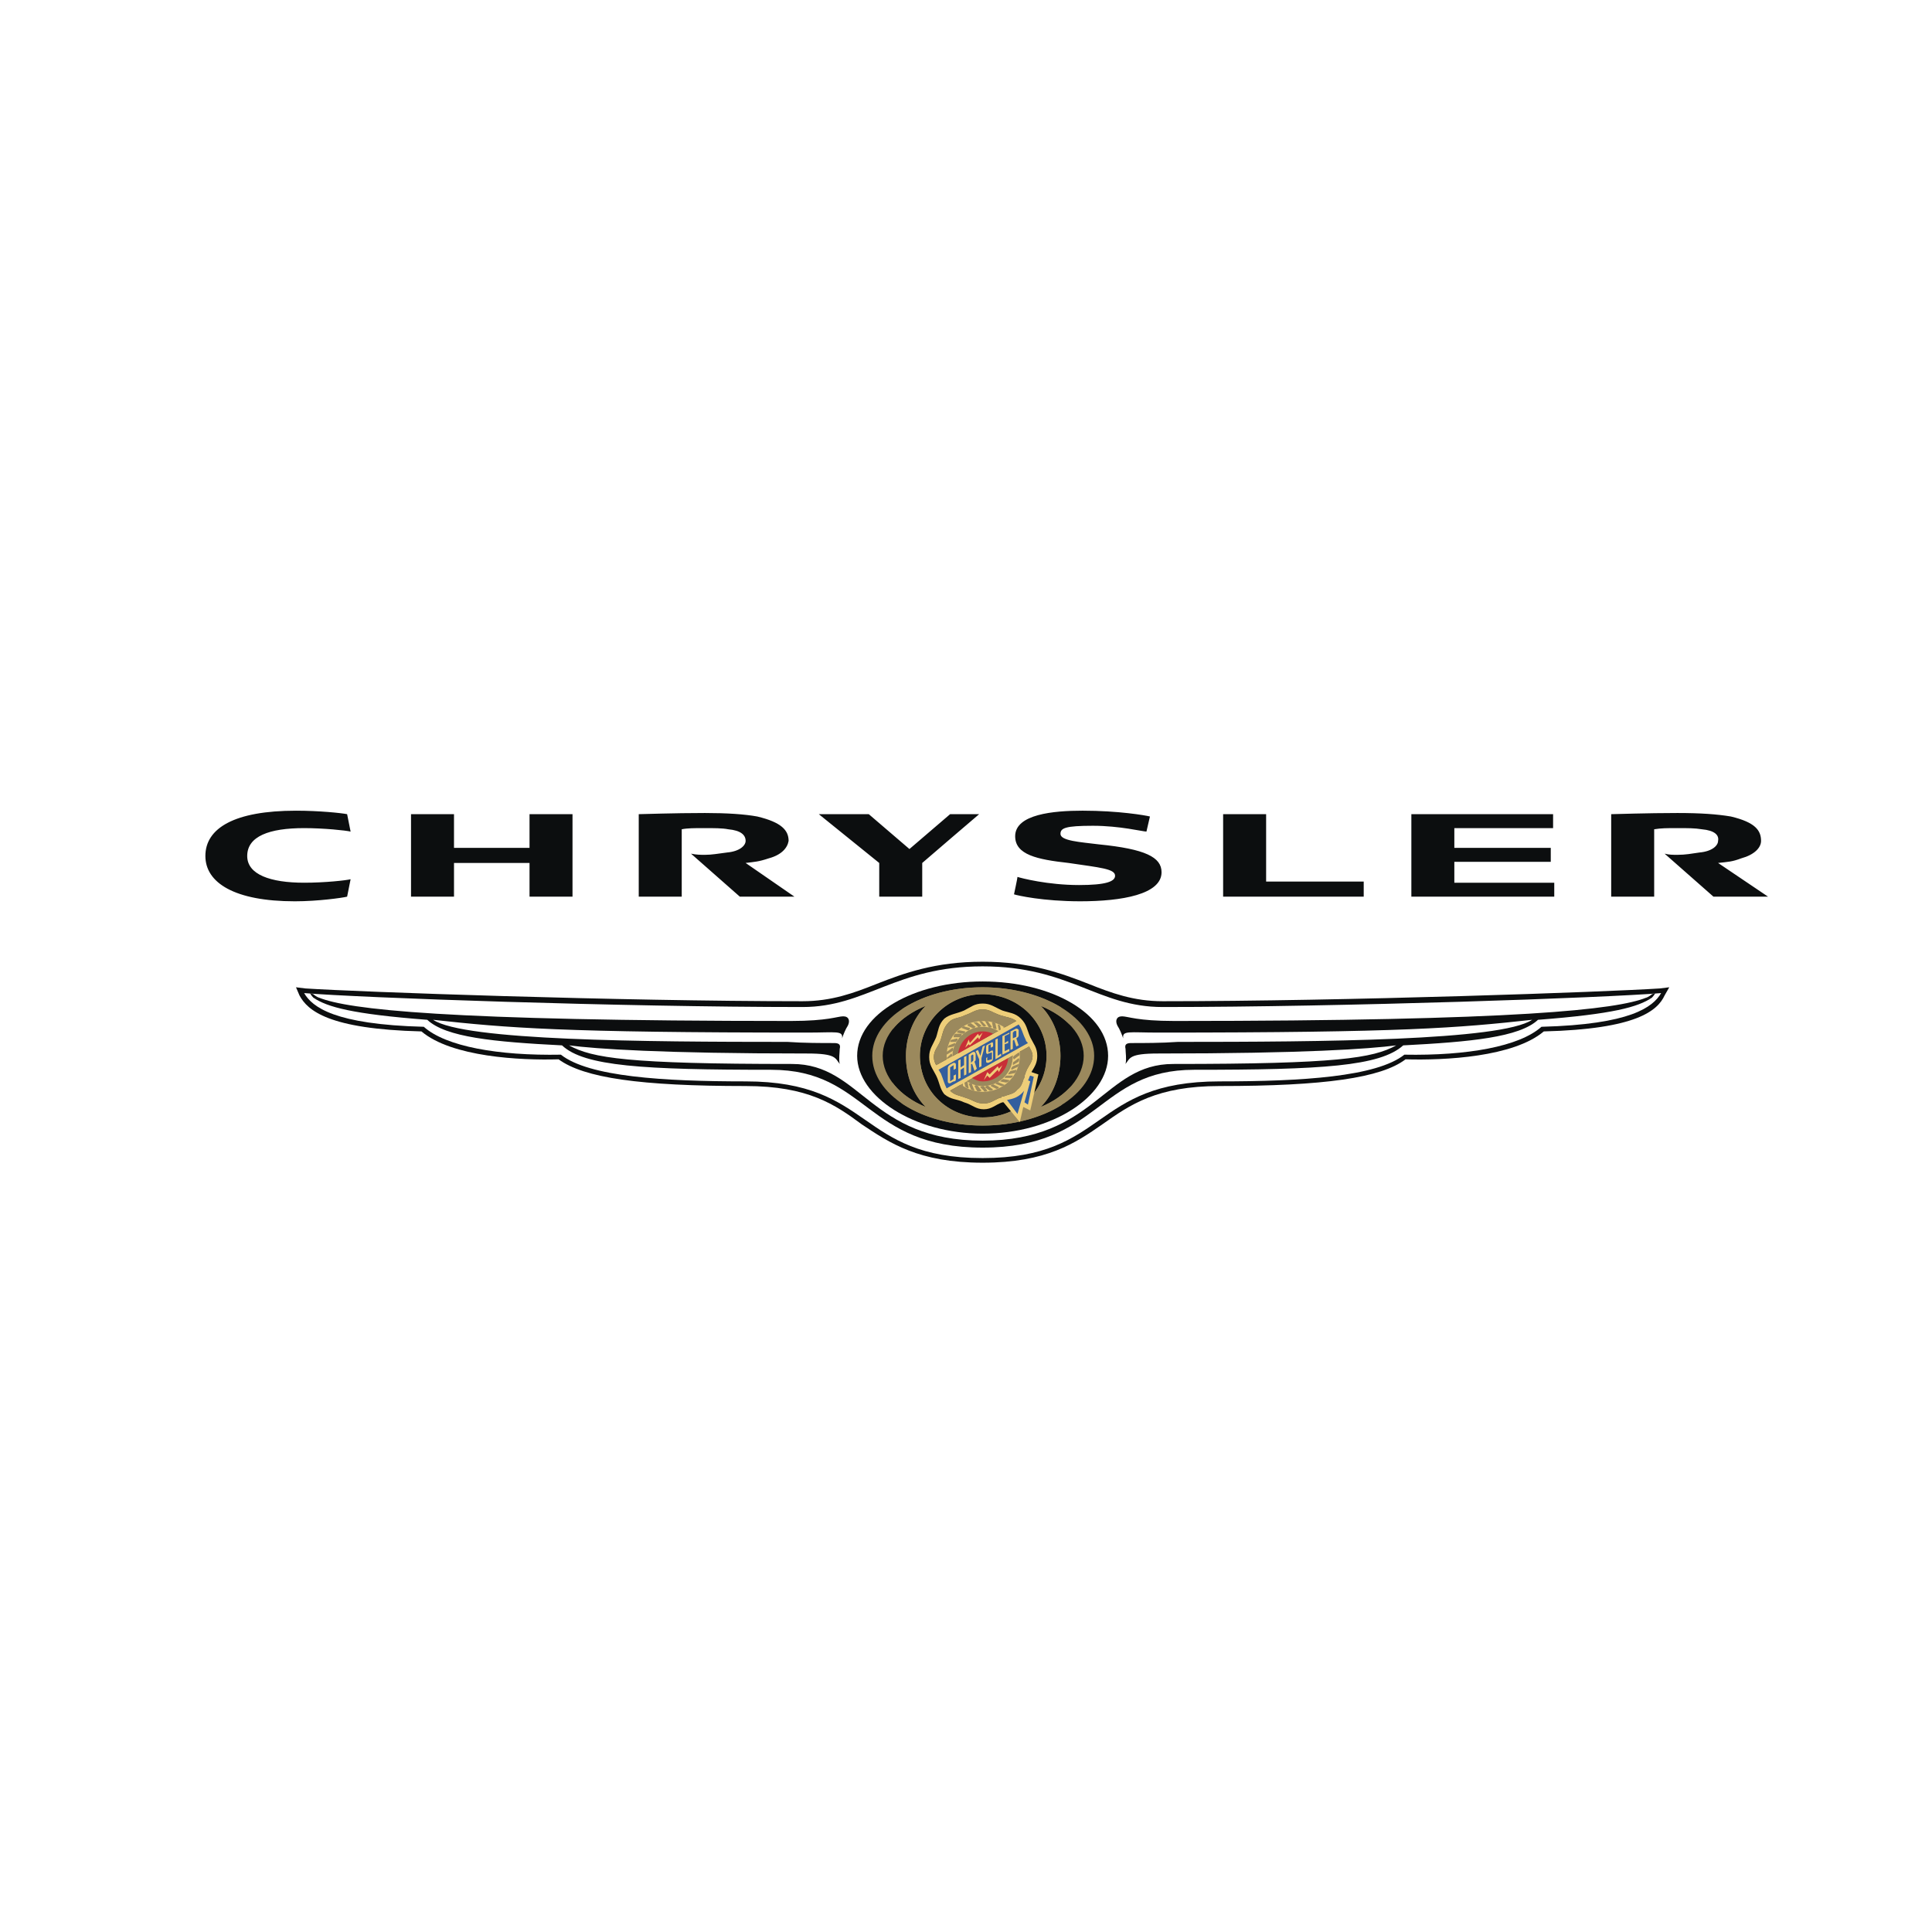 <?xml version="1.0" encoding="UTF-8" standalone="no"?>
<svg
   xmlns:dc="http://purl.org/dc/elements/1.1/"
   xmlns:cc="http://creativecommons.org/ns#"
   xmlns:rdf="http://www.w3.org/1999/02/22-rdf-syntax-ns#"
   xmlns:svg="http://www.w3.org/2000/svg"
   xmlns="http://www.w3.org/2000/svg"
   xmlns:sodipodi="http://sodipodi.sourceforge.net/DTD/sodipodi-0.dtd"
   xmlns:inkscape="http://www.inkscape.org/namespaces/inkscape"
   id="svg825"
   version="1.1"
   viewBox="0 0 317.5 317.5"
   height="1200"
   width="1200"
   sodipodi:docname="CHRYSLER_01_V1.svg"
   inkscape:version="0.92.4 (5da689c313, 2019-01-14)">
  <sodipodi:namedview
     pagecolor="#ffffff"
     bordercolor="#666666"
     borderopacity="1"
     objecttolerance="10"
     gridtolerance="10"
     guidetolerance="10"
     inkscape:pageopacity="0"
     inkscape:pageshadow="2"
     inkscape:window-width="1920"
     inkscape:window-height="976"
     id="namedview634"
     showgrid="false"
     inkscape:zoom="0.19666667"
     inkscape:cx="600"
     inkscape:cy="600"
     inkscape:window-x="1912"
     inkscape:window-y="-8"
     inkscape:window-maximized="1"
     inkscape:current-layer="svg825" />
  <defs
     id="defs819">
    <path
       id="a"
       d="M-96.986-127.216h789.247V969.106H-96.986z" />
    <path
       id="d"
       d="M-96.986-127.216h789.247V969.106H-96.986z" />
    <radialGradient
       gradientUnits="userSpaceOnUse"
       gradientTransform="matrix(1,0,0,0.508,4458.79,-385.786)"
       r="623.715"
       cy="1124.903"
       cx="-4308.92"
       id="a-4">
      <stop
         id="stop4"
         stop-color="#00082e"
         offset="0" />
      <stop
         id="stop6"
         stop-color="#000a30"
         offset=".155" />
      <stop
         id="stop8"
         stop-color="#010f39"
         offset=".242" />
      <stop
         id="stop10"
         stop-color="#011946"
         offset=".312" />
      <stop
         id="stop12"
         stop-color="#02275a"
         offset=".373" />
      <stop
         id="stop14"
         stop-color="#03346c"
         offset=".414" />
      <stop
         id="stop16"
         stop-color="#0b4f87"
         offset=".439" />
      <stop
         id="stop18"
         stop-color="#1676af"
         offset=".48" />
      <stop
         id="stop20"
         stop-color="#1c8ec7"
         offset=".513" />
      <stop
         id="stop22"
         stop-color="#1f97d0"
         offset=".533" />
      <stop
         id="stop24"
         stop-color="#1f97d0"
         offset="1" />
    </radialGradient>
    <linearGradient
       gradientTransform="matrix(0,-33.761,-33.761,0,13239.004,-178060.94)"
       y2="387.685"
       x2="-5274.415"
       y1="387.685"
       x1="-5277.681"
       gradientUnits="userSpaceOnUse"
       id="b-4">
      <stop
         id="stop29"
         stop-color="#00082e"
         offset="0" />
      <stop
         id="stop31"
         stop-color="#010a30"
         offset=".321" />
      <stop
         id="stop33"
         stop-color="#030f39"
         offset=".501" />
      <stop
         id="stop35"
         stop-color="#071846"
         offset=".647" />
      <stop
         id="stop37"
         stop-color="#0d245a"
         offset=".773" />
      <stop
         id="stop39"
         stop-color="#0f2961"
         offset=".809" />
      <stop
         id="stop41"
         stop-color="#0b386e"
         offset=".839" />
      <stop
         id="stop43"
         stop-color="#054e83"
         offset=".896" />
      <stop
         id="stop45"
         stop-color="#015b90"
         offset=".951" />
      <stop
         id="stop47"
         stop-color="#006094"
         offset="1" />
    </linearGradient>
    <linearGradient
       gradientTransform="matrix(0,-33.761,33.761,0,13239.518,-178060.98)"
       y2="387.647"
       x2="-5274.414"
       y1="387.647"
       x1="-5277.683"
       gradientUnits="userSpaceOnUse"
       id="c-6">
      <stop
         id="stop52"
         stop-color="#00082e"
         offset="0" />
      <stop
         id="stop54"
         stop-color="#010a30"
         offset=".321" />
      <stop
         id="stop56"
         stop-color="#030f39"
         offset=".501" />
      <stop
         id="stop58"
         stop-color="#071846"
         offset=".647" />
      <stop
         id="stop60"
         stop-color="#0d245a"
         offset=".773" />
      <stop
         id="stop62"
         stop-color="#0f2961"
         offset=".809" />
      <stop
         id="stop64"
         stop-color="#0b386e"
         offset=".839" />
      <stop
         id="stop66"
         stop-color="#054e83"
         offset=".896" />
      <stop
         id="stop68"
         stop-color="#015b90"
         offset=".951" />
      <stop
         id="stop70"
         stop-color="#006094"
         offset="1" />
    </linearGradient>
    <linearGradient
       gradientTransform="matrix(0,-23.735,-23.735,0,9283.99,-125376.77)"
       y2="383.751"
       x2="-5283.136"
       y1="383.751"
       x1="-5286.4"
       gradientUnits="userSpaceOnUse"
       id="d-9">
      <stop
         id="stop75"
         stop-color="#00082e"
         offset="0" />
      <stop
         id="stop77"
         stop-color="#010a30"
         offset=".321" />
      <stop
         id="stop79"
         stop-color="#030f39"
         offset=".501" />
      <stop
         id="stop81"
         stop-color="#071846"
         offset=".647" />
      <stop
         id="stop83"
         stop-color="#0d245a"
         offset=".773" />
      <stop
         id="stop85"
         stop-color="#0f2961"
         offset=".809" />
      <stop
         id="stop87"
         stop-color="#0b386e"
         offset=".839" />
      <stop
         id="stop89"
         stop-color="#054e83"
         offset=".896" />
      <stop
         id="stop91"
         stop-color="#015b90"
         offset=".951" />
      <stop
         id="stop93"
         stop-color="#006094"
         offset="1" />
    </linearGradient>
    <linearGradient
       gradientTransform="matrix(0,-23.681,-23.681,0,9272.605,-125092.44)"
       y2="382.766"
       x2="-5283.215"
       y1="382.766"
       x1="-5286.465"
       gradientUnits="userSpaceOnUse"
       id="e-3">
      <stop
         id="stop98"
         stop-color="#00082e"
         offset="0" />
      <stop
         id="stop100"
         stop-color="#010a30"
         offset=".321" />
      <stop
         id="stop102"
         stop-color="#030f39"
         offset=".501" />
      <stop
         id="stop104"
         stop-color="#071846"
         offset=".647" />
      <stop
         id="stop106"
         stop-color="#0d245a"
         offset=".773" />
      <stop
         id="stop108"
         stop-color="#0f2961"
         offset=".809" />
      <stop
         id="stop110"
         stop-color="#0b386e"
         offset=".839" />
      <stop
         id="stop112"
         stop-color="#054e83"
         offset=".896" />
      <stop
         id="stop114"
         stop-color="#015b90"
         offset=".951" />
      <stop
         id="stop116"
         stop-color="#006094"
         offset="1" />
    </linearGradient>
    <linearGradient
       gradientTransform="matrix(0,-23.681,-23.681,0,9273.978,-125091.39)"
       y2="382.627"
       x2="-5283.222"
       y1="382.627"
       x1="-5286.456"
       gradientUnits="userSpaceOnUse"
       id="f-7">
      <stop
         id="stop121"
         stop-color="#00082e"
         offset="0" />
      <stop
         id="stop123"
         stop-color="#010a30"
         offset=".321" />
      <stop
         id="stop125"
         stop-color="#030f39"
         offset=".501" />
      <stop
         id="stop127"
         stop-color="#071846"
         offset=".647" />
      <stop
         id="stop129"
         stop-color="#0d245a"
         offset=".773" />
      <stop
         id="stop131"
         stop-color="#0f2961"
         offset=".809" />
      <stop
         id="stop133"
         stop-color="#0b386e"
         offset=".839" />
      <stop
         id="stop135"
         stop-color="#054e83"
         offset=".896" />
      <stop
         id="stop137"
         stop-color="#015b90"
         offset=".951" />
      <stop
         id="stop139"
         stop-color="#006094"
         offset="1" />
    </linearGradient>
    <linearGradient
       gradientTransform="matrix(0,-23.696,-23.696,0,9266.934,-125171.26)"
       y2="383.887"
       x2="-5283.18"
       y1="383.887"
       x1="-5286.457"
       gradientUnits="userSpaceOnUse"
       id="g-2">
      <stop
         id="stop144"
         stop-color="#00082e"
         offset="0" />
      <stop
         id="stop146"
         stop-color="#010a30"
         offset=".321" />
      <stop
         id="stop148"
         stop-color="#030f39"
         offset=".501" />
      <stop
         id="stop150"
         stop-color="#071846"
         offset=".647" />
      <stop
         id="stop152"
         stop-color="#0d245a"
         offset=".773" />
      <stop
         id="stop154"
         stop-color="#0f2961"
         offset=".809" />
      <stop
         id="stop156"
         stop-color="#0b386e"
         offset=".839" />
      <stop
         id="stop158"
         stop-color="#054e83"
         offset=".896" />
      <stop
         id="stop160"
         stop-color="#015b90"
         offset=".951" />
      <stop
         id="stop162"
         stop-color="#006094"
         offset="1" />
    </linearGradient>
    <linearGradient
       gradientTransform="matrix(0,-23.712,-23.712,0,9282.72,-125256.41)"
       y2="382.995"
       x2="-5283.167"
       y1="382.995"
       x1="-5286.429"
       gradientUnits="userSpaceOnUse"
       id="h-5">
      <stop
         id="stop167"
         stop-color="#00082e"
         offset="0" />
      <stop
         id="stop169"
         stop-color="#010a30"
         offset=".321" />
      <stop
         id="stop171"
         stop-color="#030f39"
         offset=".501" />
      <stop
         id="stop173"
         stop-color="#071846"
         offset=".647" />
      <stop
         id="stop175"
         stop-color="#0d245a"
         offset=".773" />
      <stop
         id="stop177"
         stop-color="#0f2961"
         offset=".809" />
      <stop
         id="stop179"
         stop-color="#0b386e"
         offset=".839" />
      <stop
         id="stop181"
         stop-color="#054e83"
         offset=".896" />
      <stop
         id="stop183"
         stop-color="#015b90"
         offset=".951" />
      <stop
         id="stop185"
         stop-color="#006094"
         offset="1" />
    </linearGradient>
    <linearGradient
       gradientTransform="matrix(0,-23.659,-23.659,0,9240.934,-124973.14)"
       y2="384.929"
       x2="-5283.231"
       y1="384.929"
       x1="-5286.497"
       gradientUnits="userSpaceOnUse"
       id="i-3">
      <stop
         id="stop190"
         stop-color="#00082e"
         offset="0" />
      <stop
         id="stop192"
         stop-color="#010a30"
         offset=".321" />
      <stop
         id="stop194"
         stop-color="#030f39"
         offset=".501" />
      <stop
         id="stop196"
         stop-color="#071846"
         offset=".647" />
      <stop
         id="stop198"
         stop-color="#0d245a"
         offset=".773" />
      <stop
         id="stop200"
         stop-color="#0f2961"
         offset=".809" />
      <stop
         id="stop202"
         stop-color="#0b386e"
         offset=".839" />
      <stop
         id="stop204"
         stop-color="#054e83"
         offset=".896" />
      <stop
         id="stop206"
         stop-color="#015b90"
         offset=".951" />
      <stop
         id="stop208"
         stop-color="#006094"
         offset="1" />
    </linearGradient>
    <linearGradient
       gradientTransform="matrix(0,-23.687,-23.687,0,9262.28,-125120.83)"
       y2="383.964"
       x2="-5283.195"
       y1="383.964"
       x1="-5286.463"
       gradientUnits="userSpaceOnUse"
       id="j-4">
      <stop
         id="stop213"
         stop-color="#00082e"
         offset="0" />
      <stop
         id="stop215"
         stop-color="#010a30"
         offset=".321" />
      <stop
         id="stop217"
         stop-color="#030f39"
         offset=".501" />
      <stop
         id="stop219"
         stop-color="#071846"
         offset=".647" />
      <stop
         id="stop221"
         stop-color="#0d245a"
         offset=".773" />
      <stop
         id="stop223"
         stop-color="#0f2961"
         offset=".809" />
      <stop
         id="stop225"
         stop-color="#0b386e"
         offset=".839" />
      <stop
         id="stop227"
         stop-color="#054e83"
         offset=".896" />
      <stop
         id="stop229"
         stop-color="#015b90"
         offset=".951" />
      <stop
         id="stop231"
         stop-color="#006094"
         offset="1" />
    </linearGradient>
    <linearGradient
       gradientTransform="matrix(0,-23.887,-23.887,0,9354.098,-126175.59)"
       y2="382.868"
       x2="-5282.945"
       y1="382.868"
       x1="-5286.21"
       gradientUnits="userSpaceOnUse"
       id="k-0">
      <stop
         id="stop236"
         stop-color="#00082e"
         offset="0" />
      <stop
         id="stop238"
         stop-color="#010a30"
         offset=".321" />
      <stop
         id="stop240"
         stop-color="#030f39"
         offset=".501" />
      <stop
         id="stop242"
         stop-color="#071846"
         offset=".647" />
      <stop
         id="stop244"
         stop-color="#0d245a"
         offset=".773" />
      <stop
         id="stop246"
         stop-color="#0f2961"
         offset=".809" />
      <stop
         id="stop248"
         stop-color="#0b386e"
         offset=".839" />
      <stop
         id="stop250"
         stop-color="#054e83"
         offset=".896" />
      <stop
         id="stop252"
         stop-color="#015b90"
         offset=".951" />
      <stop
         id="stop254"
         stop-color="#006094"
         offset="1" />
    </linearGradient>
    <linearGradient
       gradientTransform="matrix(0,-23.827,-23.827,0,9322.35,-125860.21)"
       y2="383.603"
       x2="-5283.023"
       y1="383.603"
       x1="-5286.288"
       gradientUnits="userSpaceOnUse"
       id="l-3">
      <stop
         id="stop259"
         stop-color="#00082e"
         offset="0" />
      <stop
         id="stop261"
         stop-color="#010a30"
         offset=".321" />
      <stop
         id="stop263"
         stop-color="#030f39"
         offset=".501" />
      <stop
         id="stop265"
         stop-color="#071846"
         offset=".647" />
      <stop
         id="stop267"
         stop-color="#0d245a"
         offset=".773" />
      <stop
         id="stop269"
         stop-color="#0f2961"
         offset=".809" />
      <stop
         id="stop271"
         stop-color="#0b386e"
         offset=".839" />
      <stop
         id="stop273"
         stop-color="#054e83"
         offset=".896" />
      <stop
         id="stop275"
         stop-color="#015b90"
         offset=".951" />
      <stop
         id="stop277"
         stop-color="#006094"
         offset="1" />
    </linearGradient>
    <linearGradient
       gradientTransform="matrix(0,-23.665,-23.665,0,9270.94,-125005.19)"
       y2="382.286"
       x2="-5283.226"
       y1="382.286"
       x1="-5286.492"
       gradientUnits="userSpaceOnUse"
       id="m-3">
      <stop
         id="stop282"
         stop-color="#00082e"
         offset="0" />
      <stop
         id="stop284"
         stop-color="#010a30"
         offset=".321" />
      <stop
         id="stop286"
         stop-color="#030f39"
         offset=".501" />
      <stop
         id="stop288"
         stop-color="#071846"
         offset=".647" />
      <stop
         id="stop290"
         stop-color="#0d245a"
         offset=".773" />
      <stop
         id="stop292"
         stop-color="#0f2961"
         offset=".809" />
      <stop
         id="stop294"
         stop-color="#0b386e"
         offset=".839" />
      <stop
         id="stop296"
         stop-color="#054e83"
         offset=".896" />
      <stop
         id="stop298"
         stop-color="#015b90"
         offset=".951" />
      <stop
         id="stop300"
         stop-color="#006094"
         offset="1" />
    </linearGradient>
    <linearGradient
       gradientTransform="matrix(0,-23.691,-23.691,0,9258.602,-125144.48)"
       y2="384.488"
       x2="-5283.189"
       y1="384.488"
       x1="-5286.46"
       gradientUnits="userSpaceOnUse"
       id="n-8">
      <stop
         id="stop305"
         stop-color="#00082e"
         offset="0" />
      <stop
         id="stop307"
         stop-color="#010a30"
         offset=".321" />
      <stop
         id="stop309"
         stop-color="#030f39"
         offset=".501" />
      <stop
         id="stop311"
         stop-color="#071846"
         offset=".647" />
      <stop
         id="stop313"
         stop-color="#0d245a"
         offset=".773" />
      <stop
         id="stop315"
         stop-color="#0f2961"
         offset=".809" />
      <stop
         id="stop317"
         stop-color="#0b386e"
         offset=".839" />
      <stop
         id="stop319"
         stop-color="#054e83"
         offset=".896" />
      <stop
         id="stop321"
         stop-color="#015b90"
         offset=".951" />
      <stop
         id="stop323"
         stop-color="#006094"
         offset="1" />
    </linearGradient>
    <linearGradient
       gradientTransform="matrix(0,-23.682,-23.682,0,9251.416,-125098.23)"
       y2="384.837"
       x2="-5283.205"
       y1="384.837"
       x1="-5286.469"
       gradientUnits="userSpaceOnUse"
       id="o-6">
      <stop
         id="stop328"
         stop-color="#00082e"
         offset="0" />
      <stop
         id="stop330"
         stop-color="#010a30"
         offset=".321" />
      <stop
         id="stop332"
         stop-color="#030f39"
         offset=".501" />
      <stop
         id="stop334"
         stop-color="#071846"
         offset=".647" />
      <stop
         id="stop336"
         stop-color="#0d245a"
         offset=".773" />
      <stop
         id="stop338"
         stop-color="#0f2961"
         offset=".809" />
      <stop
         id="stop340"
         stop-color="#0b386e"
         offset=".839" />
      <stop
         id="stop342"
         stop-color="#054e83"
         offset=".896" />
      <stop
         id="stop344"
         stop-color="#015b90"
         offset=".951" />
      <stop
         id="stop346"
         stop-color="#006094"
         offset="1" />
    </linearGradient>
    <linearGradient
       gradientTransform="matrix(0,-23.663,-23.663,0,9225.805,-124995.2)"
       y2="386.54"
       x2="-5283.226"
       y1="386.54"
       x1="-5286.495"
       gradientUnits="userSpaceOnUse"
       id="p-7">
      <stop
         id="stop351"
         stop-color="#00082e"
         offset="0" />
      <stop
         id="stop353"
         stop-color="#010a30"
         offset=".321" />
      <stop
         id="stop355"
         stop-color="#030f39"
         offset=".501" />
      <stop
         id="stop357"
         stop-color="#071846"
         offset=".647" />
      <stop
         id="stop359"
         stop-color="#0d245a"
         offset=".773" />
      <stop
         id="stop361"
         stop-color="#0f2961"
         offset=".809" />
      <stop
         id="stop363"
         stop-color="#0b386e"
         offset=".839" />
      <stop
         id="stop365"
         stop-color="#054e83"
         offset=".896" />
      <stop
         id="stop367"
         stop-color="#015b90"
         offset=".951" />
      <stop
         id="stop369"
         stop-color="#006094"
         offset="1" />
    </linearGradient>
    <linearGradient
       gradientTransform="matrix(0,-23.887,-23.887,0,9324.986,-126172.88)"
       y2="385.616"
       x2="-5282.95"
       y1="385.616"
       x1="-5286.219"
       gradientUnits="userSpaceOnUse"
       id="q-8">
      <stop
         id="stop374"
         stop-color="#00082e"
         offset="0" />
      <stop
         id="stop376"
         stop-color="#010a30"
         offset=".321" />
      <stop
         id="stop378"
         stop-color="#030f39"
         offset=".501" />
      <stop
         id="stop380"
         stop-color="#071846"
         offset=".647" />
      <stop
         id="stop382"
         stop-color="#0d245a"
         offset=".773" />
      <stop
         id="stop384"
         stop-color="#0f2961"
         offset=".809" />
      <stop
         id="stop386"
         stop-color="#0b386e"
         offset=".839" />
      <stop
         id="stop388"
         stop-color="#054e83"
         offset=".896" />
      <stop
         id="stop390"
         stop-color="#015b90"
         offset=".951" />
      <stop
         id="stop392"
         stop-color="#006094"
         offset="1" />
    </linearGradient>
    <linearGradient
       gradientTransform="matrix(0,-23.676,-23.676,0,9238.438,-125063.52)"
       y2="385.825"
       x2="-5283.209"
       y1="385.825"
       x1="-5286.477"
       gradientUnits="userSpaceOnUse"
       id="r-7">
      <stop
         id="stop397"
         stop-color="#00082e"
         offset="0" />
      <stop
         id="stop399"
         stop-color="#010a30"
         offset=".321" />
      <stop
         id="stop401"
         stop-color="#030f39"
         offset=".501" />
      <stop
         id="stop403"
         stop-color="#071846"
         offset=".647" />
      <stop
         id="stop405"
         stop-color="#0d245a"
         offset=".773" />
      <stop
         id="stop407"
         stop-color="#0f2961"
         offset=".809" />
      <stop
         id="stop409"
         stop-color="#0b386e"
         offset=".839" />
      <stop
         id="stop411"
         stop-color="#054e83"
         offset=".896" />
      <stop
         id="stop413"
         stop-color="#015b90"
         offset=".951" />
      <stop
         id="stop415"
         stop-color="#006094"
         offset="1" />
    </linearGradient>
    <linearGradient
       gradientTransform="matrix(0,-23.765,-23.765,0,9274.508,-125535.42)"
       y2="385.807"
       x2="-5283.099"
       y1="385.807"
       x1="-5286.366"
       gradientUnits="userSpaceOnUse"
       id="s-8">
      <stop
         id="stop420"
         stop-color="#00082e"
         offset="0" />
      <stop
         id="stop422"
         stop-color="#010a30"
         offset=".321" />
      <stop
         id="stop424"
         stop-color="#030f39"
         offset=".501" />
      <stop
         id="stop426"
         stop-color="#071846"
         offset=".647" />
      <stop
         id="stop428"
         stop-color="#0d245a"
         offset=".773" />
      <stop
         id="stop430"
         stop-color="#0f2961"
         offset=".809" />
      <stop
         id="stop432"
         stop-color="#0b386e"
         offset=".839" />
      <stop
         id="stop434"
         stop-color="#054e83"
         offset=".896" />
      <stop
         id="stop436"
         stop-color="#015b90"
         offset=".951" />
      <stop
         id="stop438"
         stop-color="#006094"
         offset="1" />
    </linearGradient>
    <linearGradient
       gradientTransform="matrix(0,-23.663,-23.663,0,9250.164,-124997.84)"
       y2="384.222"
       x2="-5283.224"
       y1="384.222"
       x1="-5286.496"
       gradientUnits="userSpaceOnUse"
       id="t-5">
      <stop
         id="stop443"
         stop-color="#00082e"
         offset="0" />
      <stop
         id="stop445"
         stop-color="#010a30"
         offset=".321" />
      <stop
         id="stop447"
         stop-color="#030f39"
         offset=".501" />
      <stop
         id="stop449"
         stop-color="#071846"
         offset=".647" />
      <stop
         id="stop451"
         stop-color="#0d245a"
         offset=".773" />
      <stop
         id="stop453"
         stop-color="#0f2961"
         offset=".809" />
      <stop
         id="stop455"
         stop-color="#0b386e"
         offset=".839" />
      <stop
         id="stop457"
         stop-color="#054e83"
         offset=".896" />
      <stop
         id="stop459"
         stop-color="#015b90"
         offset=".951" />
      <stop
         id="stop461"
         stop-color="#006094"
         offset="1" />
    </linearGradient>
    <linearGradient
       gradientTransform="matrix(0,-23.717,-23.717,0,9265.193,-125278.98)"
       y2="384.837"
       x2="-5283.16"
       y1="384.837"
       x1="-5286.426"
       gradientUnits="userSpaceOnUse"
       id="u-6">
      <stop
         id="stop466"
         stop-color="#00082e"
         offset="0" />
      <stop
         id="stop468"
         stop-color="#010a30"
         offset=".321" />
      <stop
         id="stop470"
         stop-color="#030f39"
         offset=".501" />
      <stop
         id="stop472"
         stop-color="#071846"
         offset=".647" />
      <stop
         id="stop474"
         stop-color="#0d245a"
         offset=".773" />
      <stop
         id="stop476"
         stop-color="#0f2961"
         offset=".809" />
      <stop
         id="stop478"
         stop-color="#0b386e"
         offset=".839" />
      <stop
         id="stop480"
         stop-color="#054e83"
         offset=".896" />
      <stop
         id="stop482"
         stop-color="#015b90"
         offset=".951" />
      <stop
         id="stop484"
         stop-color="#006094"
         offset="1" />
    </linearGradient>
    <linearGradient
       gradientTransform="matrix(0,-23.666,-23.666,0,9245.885,-125012.54)"
       y2="384.738"
       x2="-5283.222"
       y1="384.738"
       x1="-5286.49"
       gradientUnits="userSpaceOnUse"
       id="v-8">
      <stop
         id="stop489"
         stop-color="#00082e"
         offset="0" />
      <stop
         id="stop491"
         stop-color="#010a30"
         offset=".321" />
      <stop
         id="stop493"
         stop-color="#030f39"
         offset=".501" />
      <stop
         id="stop495"
         stop-color="#071846"
         offset=".647" />
      <stop
         id="stop497"
         stop-color="#0d245a"
         offset=".773" />
      <stop
         id="stop499"
         stop-color="#0f2961"
         offset=".809" />
      <stop
         id="stop501"
         stop-color="#0b386e"
         offset=".839" />
      <stop
         id="stop503"
         stop-color="#054e83"
         offset=".896" />
      <stop
         id="stop505"
         stop-color="#015b90"
         offset=".951" />
      <stop
         id="stop507"
         stop-color="#006094"
         offset="1" />
    </linearGradient>
    <linearGradient
       gradientTransform="matrix(0,-23.672,-23.672,0,9235.084,-125041.44)"
       y2="385.976"
       x2="-5283.214"
       y1="385.976"
       x1="-5286.489"
       gradientUnits="userSpaceOnUse"
       id="w-3">
      <stop
         id="stop512"
         stop-color="#00082e"
         offset="0" />
      <stop
         id="stop514"
         stop-color="#010a30"
         offset=".321" />
      <stop
         id="stop516"
         stop-color="#030f39"
         offset=".501" />
      <stop
         id="stop518"
         stop-color="#071846"
         offset=".647" />
      <stop
         id="stop520"
         stop-color="#0d245a"
         offset=".773" />
      <stop
         id="stop522"
         stop-color="#0f2961"
         offset=".809" />
      <stop
         id="stop524"
         stop-color="#0b386e"
         offset=".839" />
      <stop
         id="stop526"
         stop-color="#054e83"
         offset=".896" />
      <stop
         id="stop528"
         stop-color="#015b90"
         offset=".951" />
      <stop
         id="stop530"
         stop-color="#006094"
         offset="1" />
    </linearGradient>
    <linearGradient
       gradientTransform="matrix(-10.243,-38.228,-38.228,10.243,-38840.014,-205581.4)"
       y2="394.509"
       x2="-5272.503"
       y1="394.509"
       x1="-5275.769"
       gradientUnits="userSpaceOnUse"
       id="x-3">
      <stop
         id="stop537"
         stop-color="#a5a5a6"
         offset="0" />
      <stop
         id="stop539"
         stop-color="#d7d7d7"
         offset=".35" />
      <stop
         id="stop541"
         stop-color="#d7d7d7"
         offset=".65" />
      <stop
         id="stop543"
         stop-color="#a5a5a6"
         offset="1" />
    </linearGradient>
    <linearGradient
       gradientTransform="translate(4458.79,-474.28)"
       y2="421.667"
       x2="-4285.291"
       y1="546.245"
       x1="-4251.91"
       gradientUnits="userSpaceOnUse"
       id="y-2">
      <stop
         id="stop548"
         stop-color="#a5a5a6"
         offset="0" />
      <stop
         id="stop550"
         stop-color="#d7d7d7"
         offset=".35" />
      <stop
         id="stop552"
         stop-color="#d7d7d7"
         offset=".65" />
      <stop
         id="stop554"
         stop-color="#a5a5a6"
         offset="1" />
    </linearGradient>
    <clipPath
       id="clip1">
      <path
         d="M 0,902.91 V 990 h 194.531 v -87.09 z m 0,0"
         id="path7" />
    </clipPath>
    <clipPath
       id="clip1-4">
      <path
         id="path7-8"
         d="M 0,902.91 V 990 h 194.531 v -87.09 z m 0,0" />
    </clipPath>
  </defs>
  <g
     transform="translate(0,20.5)"
     id="layer1">
    <rect
       y="-20.5"
       x="0"
       height="317.5"
       width="317.5"
       id="rect1370"
       style="opacity:1;fill:#ffffff;fill-opacity:1;fill-rule:evenodd;stroke:none;stroke-width:0.879;stroke-linejoin:round;stroke-miterlimit:10;stroke-dasharray:none;stroke-opacity:1" />
  </g>
  <g
     style="display:inline"
     id="layer5">
    <g
       id="g2295">
      <path
         style="clip-rule:evenodd;fill:#0c0e0f;fill-rule:evenodd;stroke-width:1.373"
         d="m 161.483,161.293 c -11.265,0 -20.62,5.345 -20.62,12.219 0,6.683 9.356,12.793 20.62,12.793 11.455,0 20.621,-6.11 20.621,-12.793 0,-6.874 -9.166,-12.219 -20.621,-12.219 z"
         id="path2200" />
      <path
         style="clip-rule:evenodd;fill:#9b895d;fill-rule:evenodd;stroke-width:1.373"
         d="m 179.812,173.512 c 0,6.3 -8.208,11.456 -18.329,11.456 -10.119,0 -18.138,-5.156 -18.138,-11.456 0,-6.11 8.019,-11.265 18.138,-11.265 10.12,0 18.329,5.156 18.329,11.265 z m -18.329,-10.118 c -5.728,0 -10.31,4.582 -10.31,10.118 0,5.729 4.582,10.12 10.31,10.12 5.919,0 10.501,-4.391 10.501,-10.12 0,-5.536 -4.582,-10.118 -10.501,-10.118 z m 9.547,1.909 c 2.102,2.099 3.246,5.156 3.246,8.208 0,3.246 -1.145,6.3 -3.246,8.402 4.202,-1.719 7.064,-4.965 7.064,-8.402 0,-3.437 -2.863,-6.49 -7.064,-8.208 z m -22.149,8.208 c 0,-3.054 1.146,-6.11 3.246,-8.208 -4.202,1.719 -7.065,4.773 -7.065,8.208 0,3.436 2.863,6.683 7.065,8.402 -2.1,-2.102 -3.246,-5.154 -3.246,-8.402 z"
         id="path2202" />
      <path
         style="clip-rule:evenodd;fill:#9b895d;fill-rule:evenodd;stroke-width:1.373"
         d="m 175.893,178.633 a 14.684,14.684 0 0 1 -1.488,2.995 c -3.316,2.064 -7.882,3.341 -12.922,3.341 -5.29,0 -10.008,-1.407 -13.304,-3.654 a 14.495,14.495 0 0 1 -1.551,-3.445 c 1.246,1.668 3.168,3.091 5.5,4.045 -2.1,-2.102 -3.246,-5.156 -3.246,-8.402 0,-3.054 1.146,-6.11 3.246,-8.208 -2.263,0.925 -4.14,2.242 -5.389,3.794 0.376,-1.161 0.889,-2.259 1.525,-3.276 3.292,-2.185 7.974,-3.574 13.218,-3.574 4.999,0 9.533,1.26 12.841,3.271 0.585,0.895 1.078,1.859 1.463,2.872 -1.215,-1.244 -2.847,-2.306 -4.759,-3.086 2.102,2.099 3.246,5.156 3.246,8.208 0,3.246 -1.145,6.3 -3.246,8.402 1.968,-0.806 3.642,-1.945 4.865,-3.282 z m -14.41,-15.239 c -5.728,0 -10.31,4.582 -10.31,10.118 0,5.729 4.582,10.12 10.31,10.12 5.919,0 10.501,-4.391 10.501,-10.12 0,-5.536 -4.582,-10.118 -10.501,-10.118 z"
         id="path2204" />
      <path
         style="clip-rule:evenodd;fill:#d0b26f;fill-rule:evenodd;stroke-width:1.373"
         d="m 151.978,177.509 a 9.438,9.438 0 0 1 -0.804,-3.806 v -0.091 a 10.137,10.137 0 0 0 0.804,3.897 z"
         id="path2206" />
      <path
         style="clip-rule:evenodd;fill:#325e9e;fill-rule:evenodd;stroke-width:1.373"
         d="m 164.539,180.386 c 0.191,0 -0.189,0 0,0 1.145,-0.574 1.909,-0.38 2.673,-1.338 0.954,-0.762 0.954,-1.719 1.336,-2.673 0,-0.191 0.194,-0.38 0.194,-0.571 l 1.525,0.765 -0.954,5.727 -1.145,-0.765 -0.574,2.483 z"
         id="path2208" />
      <path
         style="clip-rule:evenodd;fill:#9b895d;fill-rule:evenodd;stroke-width:1.373"
         d="m 153.846,175.041 c -0.191,-0.383 -0.382,-0.765 -0.382,-1.338 0,-1.145 0.763,-1.719 1.145,-2.863 0.382,-1.145 0.382,-1.909 1.337,-2.863 0.763,-0.765 1.528,-0.574 2.673,-1.148 1.145,-0.38 1.719,-0.954 2.863,-0.954 1.146,0 1.717,0.574 2.865,0.954 1.145,0.383 1.909,0.383 2.673,0.957 z m 7.828,6.299 c -1.337,0 -1.719,-0.574 -3.055,-0.954 -0.955,-0.38 -1.717,-0.38 -2.482,-1.145 l 12.982,-7.257 c 0.191,0.383 0.574,0.954 0.574,1.528 0,0.954 -0.574,1.528 -0.954,2.292 0,0.191 -0.194,0.38 -0.194,0.571 -0.191,0.383 -0.191,0.574 -0.191,0.765 -0.191,0.191 -0.191,0.383 -0.191,0.383 -0.191,0.571 -0.38,1.145 -0.954,1.525 -0.574,0.765 -1.338,0.765 -2.292,1.148 -0.191,0 -0.38,0 -0.38,0.191 h -0.191 c -0.953,0.38 -1.526,0.954 -2.673,0.954 z"
         id="path2210" />
      <path
         style="clip-rule:evenodd;fill:#eece79;fill-rule:evenodd;stroke-width:1.373"
         d="m 166.448,173.512 c 0,2.673 -2.099,4.965 -4.965,4.965 -2.673,0 -4.963,-2.292 -4.963,-4.965 0,-2.483 2.291,-4.773 4.963,-4.773 2.866,0.001 4.965,2.291 4.965,4.773 z m -4.965,-5.727 c -3.245,0 -5.919,2.48 -5.919,5.727 0,3.246 2.674,5.919 5.919,5.919 3.436,0 6.11,-2.673 6.11,-5.919 0,-3.246 -2.673,-5.727 -6.11,-5.727 z"
         id="path2212" />
      <path
         style="clip-rule:evenodd;fill:#9b895d;fill-rule:evenodd;stroke-width:1.373"
         d="m 160.911,167.785 c 0.191,0 0.572,0 0.572,0.191 l 0.572,0.571 c -0.191,0.194 -0.382,0.194 -0.572,0 z m -0.955,0.191 h 0.572 l 0.765,0.571 c -0.192,0.194 -0.572,0.383 -0.572,0.194 z m -0.954,0.571 c 0,-0.38 0.383,-0.38 0.572,-0.38 l 0.765,0.574 c -0.191,0.191 -0.382,0.38 -0.572,0.191 z m -0.955,0.383 c 0,-0.191 0.382,-0.383 0.572,-0.191 l 0.765,0.191 c 0,0.38 -0.191,0.38 -0.383,0.38 z m -0.763,0.765 c 0,-0.383 0.382,-0.383 0.382,-0.383 l 0.955,0.191 a 0.409,0.409 0 0 1 -0.382,0.383 z m -0.572,0.765 c 0,-0.383 0.192,-0.574 0.382,-0.574 h 0.954 c 0,0.38 -0.191,0.574 -0.382,0.574 z m -0.572,0.763 c 0,-0.194 0.191,-0.383 0.382,-0.383 l 0.763,-0.191 c 0.191,0.191 0,0.38 -0.191,0.574 z m -0.383,0.955 c 0,-0.194 0.191,-0.383 0.191,-0.383 l 0.955,-0.38 c 0.191,0.191 0,0.38 -0.192,0.571 z m -0.191,1.145 c 0,-0.383 0,-0.574 0.191,-0.574 l 0.765,-0.571 c 0.191,0.191 0.191,0.38 0,0.571 z m 0.191,0.954 c -0.191,-0.191 -0.191,-0.574 0,-0.574 l 0.572,-0.571 c 0.192,0.191 0.192,0.38 0.192,0.571 z m 0.191,0.954 c -0.191,-0.191 -0.191,-0.38 -0.191,-0.574 l 0.572,-0.765 c 0.192,0.194 0.382,0.383 0.192,0.574 z m 0.382,0.955 c -0.191,-0.191 -0.382,-0.38 -0.191,-0.571 l 0.382,-0.765 c 0.191,0 0.382,0.38 0.191,0.38 z m 0.574,0.763 c -0.382,0 -0.382,-0.38 -0.382,-0.38 l 0.382,-0.954 c 0.191,0 0.382,0.38 0.191,0.571 z m 0.572,0.765 c -0.191,0 -0.382,-0.191 -0.382,-0.383 l 0.191,-0.954 c 0.191,0 0.382,0.194 0.382,0.383 z m 0.765,0.763 c -0.192,0 -0.382,-0.383 -0.382,-0.574 v -0.765 c 0.191,0 0.382,0 0.382,0.191 z m 0.954,0.382 c -0.192,0 -0.572,-0.191 -0.572,-0.38 l -0.191,-0.765 c 0.382,-0.191 0.572,0 0.572,0.191 z m 0.954,0.383 c -0.191,0 -0.572,-0.194 -0.572,-0.194 l -0.382,-0.954 c 0.382,-0.191 0.572,0 0.572,0.194 z m 1.146,0 c -0.383,0.191 -0.572,0.191 -0.765,0 l -0.382,-0.765 c 0.191,-0.191 0.382,-0.191 0.572,0 z m 0.955,0 c -0.191,0.191 -0.572,0.191 -0.572,0 l -0.572,-0.574 c 0,-0.191 0.382,-0.191 0.572,-0.191 z m 0.954,-0.192 c -0.191,0.194 -0.382,0.194 -0.572,0.194 l -0.765,-0.574 c 0.191,-0.191 0.382,-0.38 0.572,-0.191 z m 0.954,-0.382 c 0,0.191 -0.38,0.38 -0.571,0.191 l -0.765,-0.38 c 0,-0.191 0.382,-0.383 0.574,-0.191 z m 0.954,-0.38 c -0.191,0.191 -0.38,0.191 -0.571,0.191 l -0.954,-0.383 c 0.191,-0.191 0.38,-0.38 0.571,-0.191 z m 0.765,-0.765 c 0,0.191 -0.38,0.38 -0.571,0.38 l -0.954,-0.191 c 0.191,-0.191 0.38,-0.383 0.571,-0.383 z m 0.574,-0.763 c 0,0.191 -0.191,0.38 -0.383,0.38 h -0.954 c 0,-0.191 0.194,-0.38 0.383,-0.38 z m 0.574,-0.955 c 0,0.38 -0.194,0.571 -0.383,0.571 l -0.954,0.194 c 0,-0.194 0.191,-0.383 0.38,-0.574 z m 0.38,-0.954 c 0,0.38 -0.191,0.571 -0.38,0.571 l -0.765,0.383 c -0.194,-0.191 0,-0.383 0.191,-0.574 z m 0,-0.957 c 0.191,0.194 0,0.574 0,0.574 l -0.954,0.574 c 0,-0.191 0,-0.574 0.191,-0.574 z m 0,-0.955 c 0.191,0.194 0.191,0.574 0,0.574 l -0.765,0.574 c -0.191,-0.194 -0.191,-0.383 0,-0.574 z m -0.191,-0.954 c 0.191,0.194 0.191,0.383 0.191,0.574 l -0.765,0.765 c -0.191,-0.191 -0.191,-0.383 0,-0.574 z m -0.383,-0.954 c 0.194,0.194 0.383,0.383 0.194,0.574 l -0.383,0.765 c -0.191,0 -0.38,-0.383 -0.38,-0.574 z m -0.571,-0.955 c 0.38,0.191 0.38,0.383 0.38,0.574 l -0.38,0.954 c -0.194,-0.191 -0.383,-0.38 -0.383,-0.574 z m -0.574,-0.574 c 0.191,0 0.38,0.194 0.38,0.383 l -0.191,0.954 a 0.409,0.409 0 0 1 -0.38,-0.38 z m -0.763,-0.76 c 0.191,0 0.383,0.38 0.383,0.38 v 0.954 c -0.194,0 -0.383,-0.191 -0.383,-0.38 z m -0.955,-0.384 c 0.191,0 0.383,0.191 0.383,0.191 l 0.191,0.954 c -0.191,0 -0.383,0 -0.383,-0.191 z m -0.954,-0.38 c 0.191,0 0.383,0 0.574,0.191 l 0.191,0.954 c -0.191,0 -0.38,0 -0.574,-0.191 z m -1.146,-0.191 c 0.191,0 0.572,0 0.572,0.191 l 0.572,0.765 c -0.191,0.191 -0.572,0.191 -0.572,0 z"
         id="path2214" />
      <path
         style="clip-rule:evenodd;fill:#eece79;fill-rule:evenodd;stroke-width:1.373"
         d="m 169.501,176.186 c 0.574,-0.954 0.957,-1.528 0.957,-2.673 0,-1.336 -0.574,-1.909 -1.148,-3.054 -0.571,-1.338 -0.571,-2.102 -1.525,-3.057 -0.957,-0.954 -1.912,-0.954 -3.057,-1.336 -1.336,-0.574 -1.909,-1.148 -3.246,-1.148 -1.337,0 -1.909,0.574 -3.055,1.148 -1.337,0.571 -2.291,0.571 -3.246,1.336 -0.954,0.954 -0.954,1.909 -1.337,3.057 -0.572,1.336 -1.145,1.909 -1.145,3.244 0,1.338 0.572,1.912 1.145,3.057 0.572,1.145 0.572,2.099 1.337,3.054 1.145,0.954 2.1,0.765 3.246,1.338 1.337,0.38 1.909,1.145 3.246,1.145 1.337,0 1.911,-0.765 3.055,-1.145 h 0.191 l 2.673,3.244 0.574,-2.48 1.145,0.571 1.338,-5.917 z m -15.655,-1.145 c -0.191,-0.383 -0.382,-0.765 -0.382,-1.338 0,-1.145 0.763,-1.719 1.145,-2.863 0.382,-1.145 0.382,-1.909 1.337,-2.863 0.763,-0.765 1.528,-0.574 2.673,-1.148 1.145,-0.38 1.719,-0.954 2.863,-0.954 1.146,0 1.717,0.574 2.865,0.954 1.145,0.383 1.909,0.383 2.673,0.957 z m 7.828,6.299 c -1.337,0 -1.719,-0.574 -3.055,-0.954 -0.955,-0.38 -1.717,-0.38 -2.482,-1.145 l 12.982,-7.257 c 0.191,0.383 0.574,0.954 0.574,1.528 0,0.954 -0.574,1.528 -0.954,2.292 0,0.191 -0.194,0.38 -0.194,0.571 -0.191,0.383 -0.191,0.574 -0.191,0.765 -0.191,0.191 -0.191,0.383 -0.191,0.383 -0.191,0.571 -0.38,1.145 -0.954,1.525 -0.574,0.765 -1.338,0.765 -2.292,1.148 -0.191,0 -0.38,0 -0.38,0.191 h -0.191 c -0.953,0.38 -1.526,0.954 -2.673,0.954 z m 5.537,1.719 -1.719,-2.292 c 0.954,-0.191 1.719,-0.38 2.483,-1.145 0.191,-0.191 0.38,-0.38 0.38,-0.574 z m 1.719,-1.528 -0.574,-0.38 0.954,-3.437 -0.38,-0.191 c 0.191,-0.194 0.191,-0.574 0.38,-0.765 l 0.574,0.191 z"
         id="path2216" />
      <path
         style="clip-rule:evenodd;fill:#c82e37;fill-rule:evenodd;stroke-width:1.373"
         d="m 161.483,169.501 c -2.1,0 -3.819,1.721 -4.009,3.631 l 5.727,-3.246 a 3.797,3.797 0 0 0 -1.717,-0.384 z m -1.719,7.639 c 0.572,0.383 1.145,0.574 1.719,0.574 a 4.176,4.176 0 0 0 4.2,-3.82 z"
         id="path2218" />
      <path
         style="clip-rule:evenodd;fill:#325e9e;fill-rule:evenodd;stroke-width:1.373"
         d="m 155.565,178.858 c -0.382,-0.765 -0.572,-1.528 -0.954,-2.483 -0.191,-0.191 -0.191,-0.38 -0.382,-0.571 l 13.175,-7.448 c 0.574,0.765 0.574,1.338 1.145,2.483 0,0.191 0.194,0.383 0.383,0.574 z"
         id="path2220" />
      <path
         style="clip-rule:evenodd;fill:#eece79;fill-rule:evenodd;stroke-width:1.373"
         d="m 158.62,172.178 0.572,-1.338 0.191,0.574 1.337,-1.528 0.191,0.38 0.572,-0.571 -0.572,1.145 -0.191,-0.38 -1.337,1.334 -0.191,-0.189 z m 3.054,5.345 0.574,-1.337 0.382,0.383 1.336,-1.338 0.191,0.384 0.574,-0.574 -0.574,1.145 -0.191,-0.382 -1.336,1.336 -0.382,-0.38 z m -4.2,-3.246 0.383,-0.191 v 1.336 l 0.572,-0.38 v -1.338 l 0.382,-0.191 v 3.057 l -0.382,0.191 v -1.338 l -0.572,0.383 v 1.336 l -0.383,0.191 z m 2.1,0.38 v -1.145 l 0.191,-0.191 c 0.191,0 0.191,0 0.191,0.191 v 0.574 c 0,0.191 0,0.191 -0.191,0.38 z m 0.572,-0.189 c 0.191,-0.191 0.191,-0.191 0.191,-0.38 v -0.765 c 0,-0.383 -0.191,-0.574 -0.572,-0.383 l -0.572,0.383 v 3.054 l 0.382,-0.191 v -1.336 h 0.191 l 0.382,1.145 0.382,-0.38 z m 0.765,-0.382 -0.572,-1.337 0.382,-0.191 0.382,0.954 0.382,-1.528 0.382,-0.191 -0.572,2.1 v 1.337 l -0.382,0.191 z m 1.526,-0.954 c -0.191,0.191 -0.382,0 -0.382,-0.194 v -0.762 c 0,-0.383 0,-0.383 0.382,-0.574 l 0.382,-0.191 c 0.191,-0.191 0.382,-0.191 0.382,0.191 v 0.38 l -0.382,0.194 v -0.574 l -0.382,0.191 v 1.145 l 0.382,-0.191 c 0.191,-0.191 0.382,-0.191 0.382,0.191 v 0.765 c 0,0.383 0,0.574 -0.382,0.765 l -0.382,0.191 c -0.191,0 -0.382,0 -0.382,-0.191 v -0.574 l 0.191,-0.191 v 0.574 l 0.763,-0.191 v -1.148 z m 1.148,-2.292 0.38,-0.191 v 2.863 l 0.574,-0.38 v 0.38 l -0.954,0.574 z m 1.145,-0.574 1.145,-0.571 v 0.191 l -0.765,0.38 v 1.148 l 0.574,-0.383 v 0.383 l -0.574,0.191 v 1.145 l 0.765,-0.382 v 0.382 l -1.145,0.574 z m 1.719,0.383 v -0.954 l 0.191,-0.194 c 0.191,-0.191 0.383,0 0.383,0 v 0.765 c 0,0.194 -0.194,0.194 -0.194,0.194 z m 0.574,0 c 0.191,-0.191 0.38,-0.191 0.38,-0.574 v -0.765 c 0,-0.191 -0.38,-0.38 -0.574,-0.191 l -0.765,0.38 v 3.057 l 0.383,-0.191 v -1.338 l 0.191,-0.191 0.383,1.145 0.38,-0.191 z m -10.311,5.156 v -0.765 l -0.572,0.38 v 2.292 l 0.572,-0.383 v -0.571 l 0.382,-0.191 v 0.571 c 0,0.383 0,0.574 -0.382,0.574 l -0.382,0.191 c -0.191,0.191 -0.572,0.191 -0.572,-0.191 v -2.099 c 0,-0.383 0.191,-0.574 0.572,-0.765 l 0.382,-0.194 c 0.192,0 0.382,0 0.382,0.383 v 0.574 z"
         id="path2222" />
      <path
         style="clip-rule:evenodd;fill:#0c0e0f;fill-rule:evenodd;stroke-width:1.373"
         d="m 272.794,162.437 c -8.782,0.574 -51.549,2.102 -81.717,2.102 -4.773,0 -8.399,-1.338 -12.219,-2.865 -4.391,-1.717 -9.547,-3.628 -17.375,-3.628 -7.828,0 -12.982,1.909 -17.375,3.628 -3.819,1.526 -7.445,2.865 -12.219,2.865 -30.168,0 -72.935,-1.528 -81.718,-2.102 l -1.528,-0.191 0.572,1.338 c 1.337,2.483 4.774,5.536 20.047,5.917 4.965,4.202 16.23,4.775 22.53,4.585 4.2,3.054 13.365,4.391 30.74,4.391 10.311,0 14.702,3.054 19.093,6.3 4.582,3.054 9.354,6.3 19.857,6.3 10.501,0 15.275,-3.246 19.667,-6.3 4.582,-3.246 8.973,-6.3 19.284,-6.3 17.183,0 26.538,-1.338 30.549,-4.391 6.491,0.191 17.756,-0.383 22.721,-4.585 15.273,-0.38 18.71,-3.434 19.855,-5.917 l 0.765,-1.338 z m -19.474,6.303 c -3.628,3.244 -12.219,4.773 -22.528,4.582 -4.585,3.628 -16.804,4.391 -30.359,4.391 -21.192,0 -18.33,12.601 -38.95,12.601 -20.62,0 -17.947,-12.601 -38.95,-12.601 -13.556,0 -25.775,-0.765 -30.357,-4.391 -10.311,0.191 -18.903,-1.338 -22.53,-4.582 -14.701,-0.383 -18.329,-3.246 -19.666,-5.539 8.974,0.765 52.124,2.292 81.909,2.292 10.501,0 15.275,-6.683 29.594,-6.683 14.321,0 18.903,6.683 29.594,6.683 29.785,0 72.935,-1.528 81.911,-2.292 -1.34,2.291 -4.966,5.154 -19.668,5.539 z"
         id="path2224" />
      <path
         style="clip-rule:evenodd;fill:#0c0e0f;fill-rule:evenodd;stroke-width:1.373"
         d="m 271.46,163.394 0.574,-0.194 c 0,0 -0.194,0.383 -0.574,0.765 h -0.954 c 0.572,-0.189 0.954,-0.571 0.954,-0.571 z"
         id="path2226" />
      <path
         style="clip-rule:evenodd;fill:#0c0e0f;fill-rule:evenodd;stroke-width:1.373"
         d="m 270.505,163.965 c -4.775,1.909 -20.812,3.82 -77.519,3.82 -6.11,0 -7.635,-0.765 -8.593,-0.765 -0.954,0 -1.145,0.765 -0.762,1.525 0.38,0.574 0.762,1.528 0.954,2.102 -0.194,-1.338 0.954,-0.954 5.727,-0.954 40.479,0 49.26,-0.765 61.482,-2.102 -5.156,3.437 -34.75,3.631 -58.235,3.631 -2.673,0.191 -5.536,0.191 -7.637,0.191 -0.765,0 -1.145,0.191 -0.954,0.954 0,0.571 0.191,1.719 0,2.483 0.765,-0.957 0.574,-1.719 5.346,-1.719 24.058,0 34.75,-0.765 39.142,-1.338 -3.817,2.099 -9.737,3.057 -36.659,3.057 -11.456,0 -12.793,12.601 -31.313,12.601 -18.52,0 -19.857,-12.601 -31.313,-12.601 -26.921,0 -32.84,-0.957 -36.659,-3.057 4.391,0.574 15.082,1.338 39.141,1.338 4.774,0 4.583,0.762 5.346,1.719 -0.191,-0.765 0,-1.912 0,-2.483 0.191,-0.765 -0.191,-0.954 -0.955,-0.954 -2.1,0 -4.963,0 -7.636,-0.191 -23.484,0 -53.078,-0.194 -58.234,-3.631 12.221,1.338 21.003,2.102 61.48,2.102 4.774,0 5.919,-0.383 5.728,0.954 0.192,-0.574 0.572,-1.528 0.955,-2.102 0.382,-0.762 0.191,-1.525 -0.763,-1.525 -0.955,0 -2.483,0.765 -8.593,0.765 -56.897,0 -72.744,-1.912 -77.518,-3.82 h -0.954 c 2.291,1.528 6.3,2.673 18.71,3.628 3.055,2.866 10.884,3.631 22.147,4.202 3.628,3.437 13.365,4.011 34.368,4.011 15.847,0 15.465,12.79 34.75,12.79 19.283,0 18.903,-12.79 34.75,-12.79 21.003,0 30.549,-0.574 34.367,-4.011 11.074,-0.571 19.093,-1.336 22.15,-4.202 12.41,-0.954 16.418,-2.099 18.71,-3.628 z"
         id="path2228" />
      <path
         style="clip-rule:evenodd;fill:#0c0e0f;fill-rule:evenodd;stroke-width:1.373"
         d="m 51.508,163.394 -0.572,-0.194 c 0,0 0.191,0.383 0.572,0.765 h 0.954 c -0.572,-0.189 -0.954,-0.571 -0.954,-0.571 z M 201.006,147.355 h 23.104 v -2.482 h -16.038 v -11.074 h -7.066 z M 67.546,133.799 v 13.556 h 7.064 v -5.537 H 87.021 v 5.537 h 7.064 V 133.799 H 87.021 v 5.537 H 74.609 v -5.537 z m 88.593,0 -6.683,5.728 -6.683,-5.728 h -8.21 l 9.928,8.019 v 5.537 h 7.065 v -5.537 c 0.191,-0.191 9.354,-8.019 9.354,-8.019 z m 75.8,13.556 h 23.484 v -2.291 h -16.421 v -3.437 h 15.847 v -2.291 h -15.847 v -3.246 h 16.229 v -2.291 h -23.292 z m -65.109,-9.928 c 0,3.054 3.631,3.819 8.782,4.391 5.156,0.765 7.637,0.954 7.637,2.1 0,0.954 -1.528,1.528 -5.919,1.528 -5.153,0 -9.544,-1.145 -10.118,-1.337 0,0.191 -0.574,2.863 -0.574,2.863 0.574,0.191 4.775,1.145 10.885,1.145 6.871,0 13.364,-1.145 13.364,-4.774 0,-2.482 -2.673,-3.819 -10.311,-4.582 -3.054,-0.382 -6.3,-0.572 -6.3,-1.719 0,-0.954 0.765,-1.337 5.346,-1.337 4.391,0 8.208,0.955 8.782,0.955 l 0.575,-2.48 c -0.765,-0.191 -5.156,-0.955 -11.074,-0.955 -4.773,0.001 -11.076,0.574 -11.076,4.202 z m -133.078,3.246 c 0,4.391 4.774,7.445 14.702,7.445 3.819,0 7.828,-0.572 8.591,-0.763 l 0.572,-2.863 c -0.765,0.191 -4.202,0.572 -7.637,0.572 -5.536,0 -9.354,-1.337 -9.354,-4.391 0,-3.246 3.628,-4.583 9.354,-4.583 3.246,0 6.874,0.382 7.637,0.572 l -0.572,-2.863 c -0.954,-0.192 -4.582,-0.572 -8.402,-0.572 -10.118,0 -14.892,2.863 -14.892,7.447 z m 71.218,6.682 h 7.064 V 136.28 c 0.954,-0.191 2.1,-0.191 3.628,-0.191 1.717,0 3.054,0 4.009,0.191 2.1,0.191 2.863,0.955 2.863,1.909 0,0.763 -0.954,1.719 -3.055,1.909 -1.528,0.192 -2.482,0.382 -3.628,0.382 -0.765,0 -1.337,0 -2.291,-0.191 l 8.019,7.064 h 8.974 l -8.019,-5.537 c 1.528,-0.191 2.1,-0.191 3.819,-0.763 2.1,-0.572 3.055,-1.717 3.245,-2.863 0,-1.719 -1.145,-3.055 -5.154,-4.009 -2.1,-0.382 -4.965,-0.574 -8.591,-0.574 -5.156,0 -10.31,0.192 -10.884,0.192 v 13.556 z m 159.809,0 h 7.064 V 136.28 c 1.148,-0.191 2.102,-0.191 3.82,-0.191 1.719,0 2.863,0 4.008,0.191 2.102,0.191 2.866,0.955 2.673,1.909 0,0.763 -0.954,1.719 -3.054,1.909 -1.338,0.192 -2.292,0.382 -3.628,0.382 -0.765,0 -1.338,0 -2.102,-0.191 l 8.022,7.064 h 8.973 l -8.211,-5.537 c 1.719,-0.191 2.292,-0.191 3.82,-0.763 2.099,-0.572 3.244,-1.717 3.244,-2.863 0,-1.719 -0.954,-3.055 -4.962,-4.009 -2.292,-0.382 -4.965,-0.574 -8.782,-0.574 -4.965,0 -10.311,0.192 -10.885,0.192 v 13.556 z"
         id="path2230" />
    </g>
  </g>
</svg>
